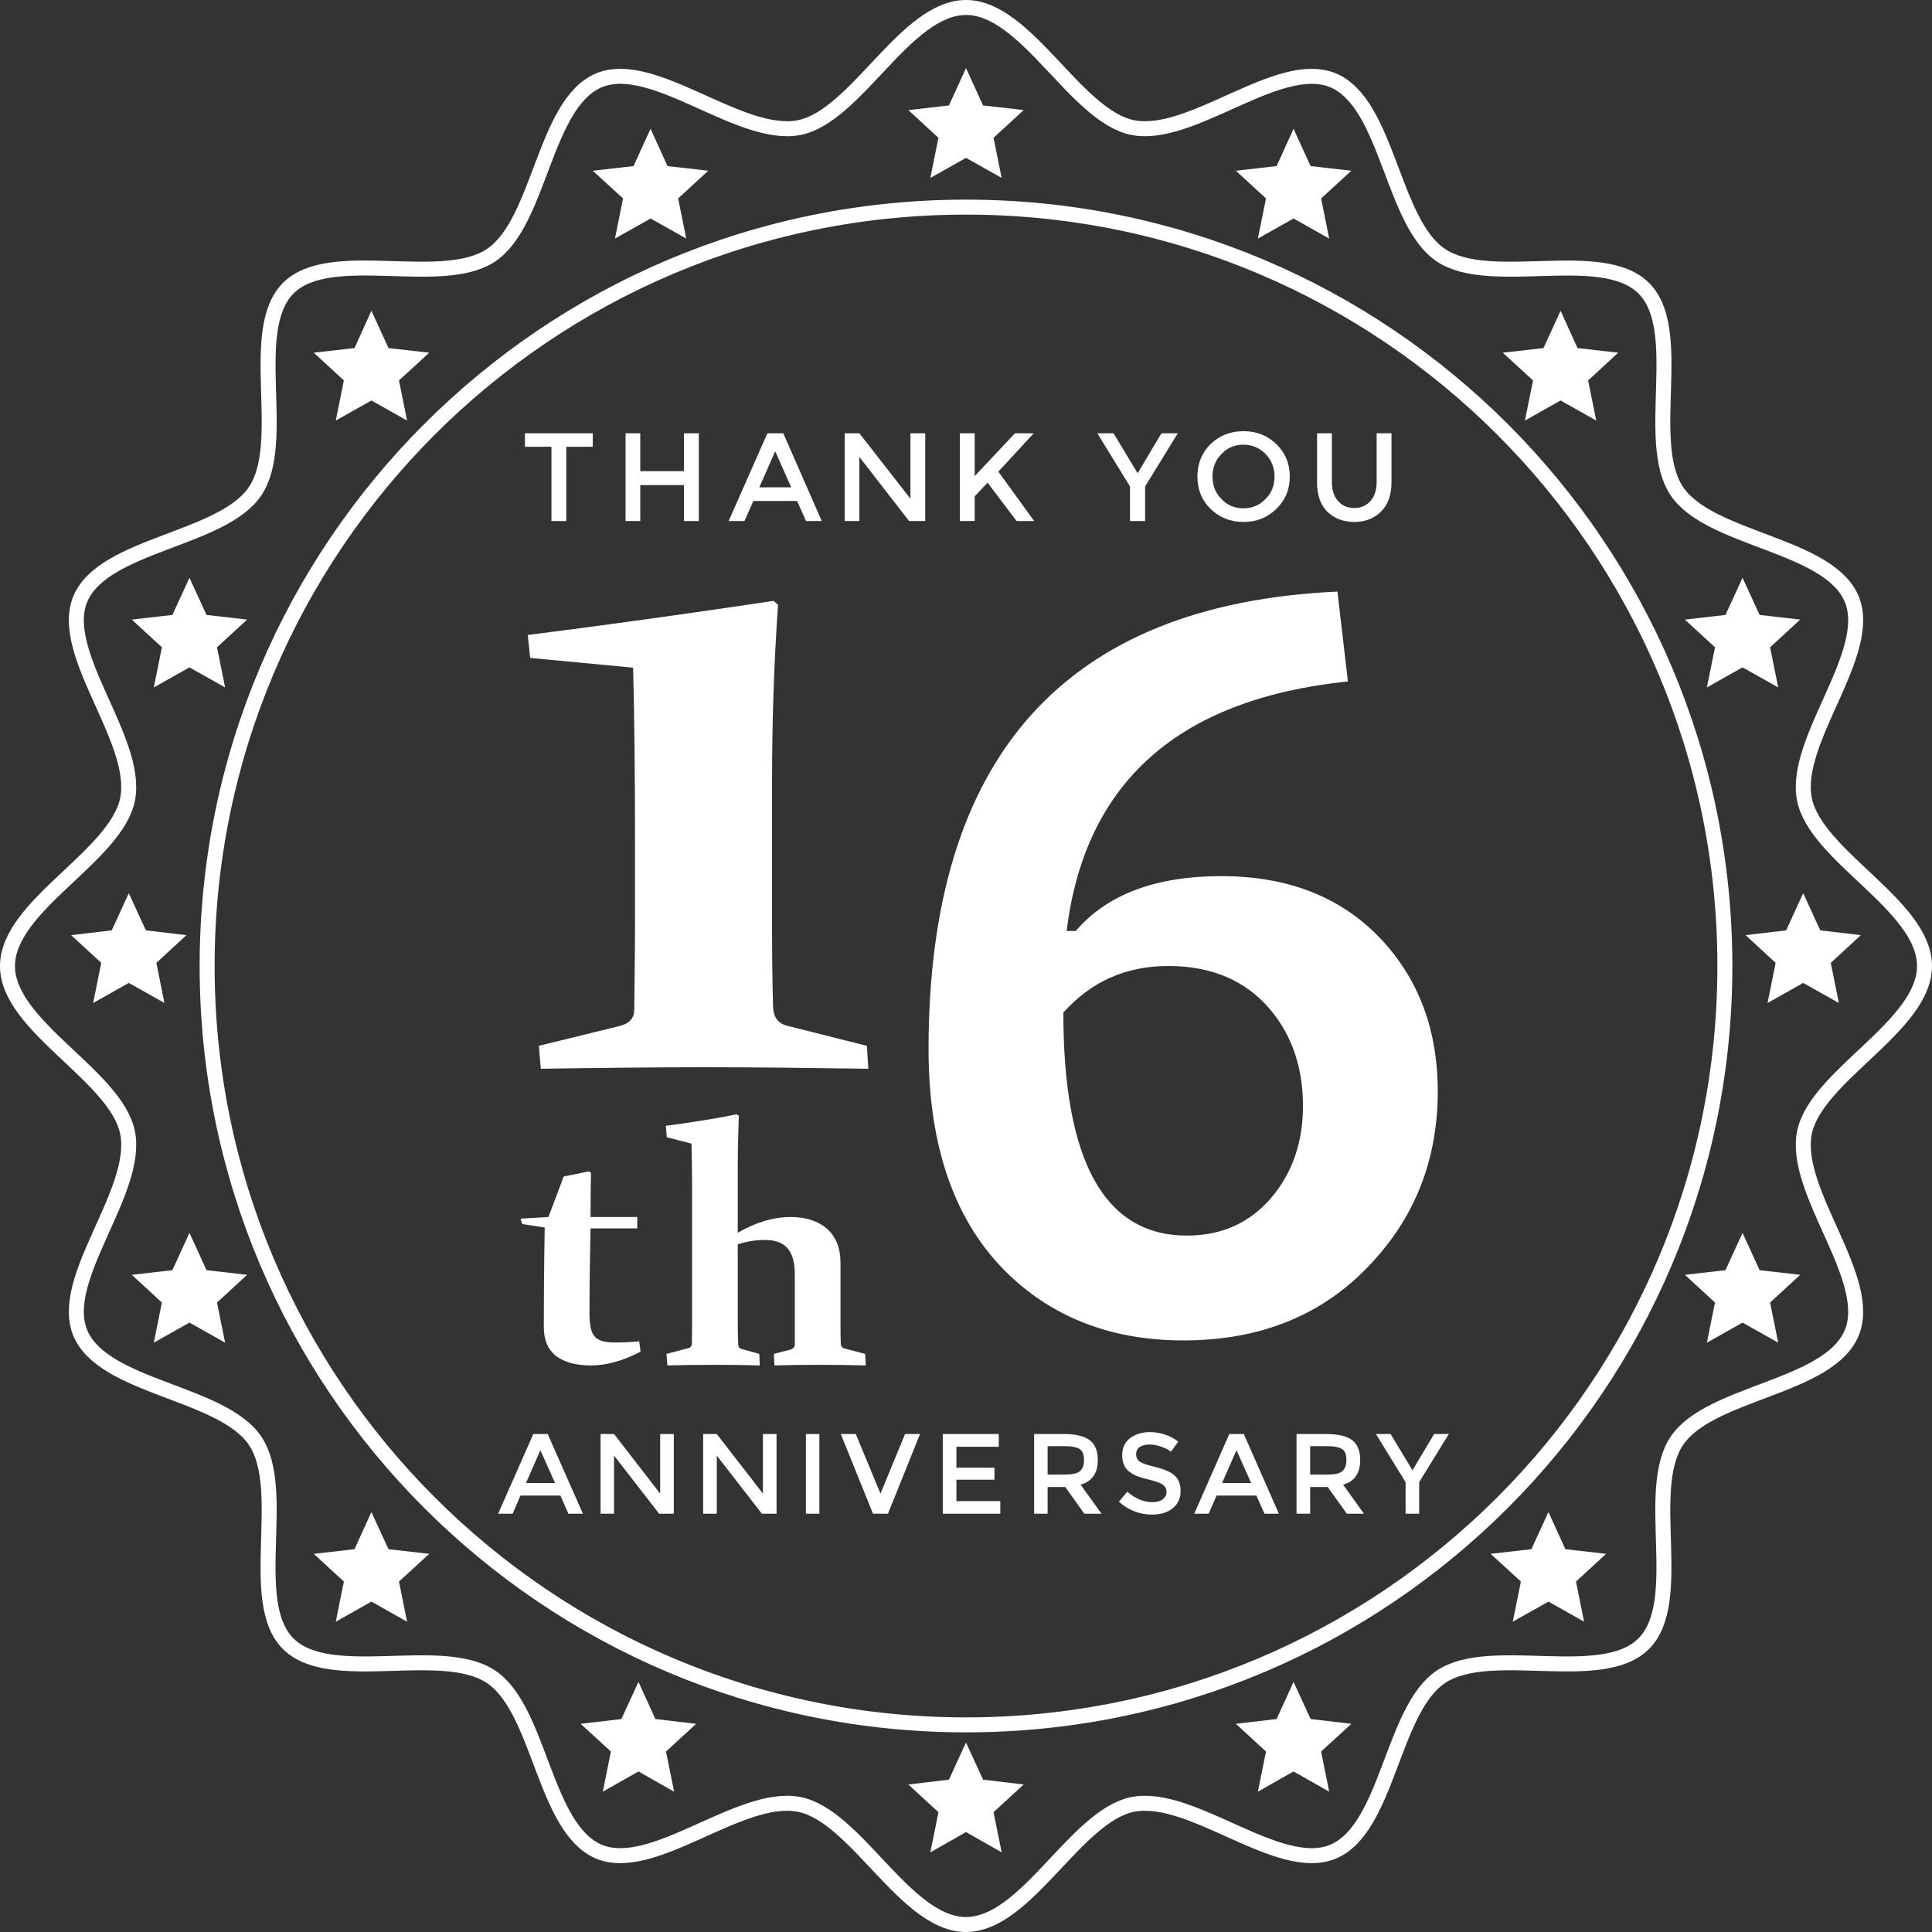 <?xml version="1.0" encoding="utf-8"?>
<!-- Generator: Adobe Illustrator 25.4.3, SVG Export Plug-In . SVG Version: 6.00 Build 0)  -->
<svg version="1.1" id="レイヤー_1" xmlns="http://www.w3.org/2000/svg" xmlns:xlink="http://www.w3.org/1999/xlink" x="0px"
	 y="0px" viewBox="0 0 129 129" style="enable-background:new 0 0 129 129;" xml:space="preserve">
<rect x="0" y="0" width="129" height="129" fill="#333333" stroke="none"/>
<g>
	<polygon style="fill-rule:evenodd;clip-rule:evenodd;fill:#FFFFFF;" points="39.58,29.83 39.58,28.93 35.05,28.93 35.05,29.83 
		36.82,29.83 36.82,34.79 37.81,34.79 37.81,29.83 	"/>
	<polygon style="fill-rule:evenodd;clip-rule:evenodd;fill:#FFFFFF;" points="42.75,34.79 42.75,32.39 45.67,32.39 45.67,34.79 
		46.66,34.79 46.66,28.93 45.67,28.93 45.67,31.46 42.75,31.46 42.75,28.93 41.77,28.93 41.77,34.79 	"/>
	<path style="fill-rule:evenodd;clip-rule:evenodd;fill:#FFFFFF;" d="M50.7,32.54l1.06-2.41l1.07,2.41H50.7z M53.22,33.45l0.6,1.34
		h1.05l-2.57-5.86h-1.06l-2.59,5.86h1.06l0.59-1.34H53.22z"/>
	<polygon style="fill-rule:evenodd;clip-rule:evenodd;fill:#FFFFFF;" points="60.79,33.3 57.38,28.93 56.4,28.93 56.4,34.79 
		57.38,34.79 57.38,30.51 60.7,34.79 61.78,34.79 61.78,28.93 60.79,28.93 	"/>
	<polygon style="fill-rule:evenodd;clip-rule:evenodd;fill:#FFFFFF;" points="64.09,34.79 65.08,34.79 65.08,33.14 65.94,32.23 
		67.88,34.79 69.05,34.79 66.66,31.49 69.02,28.93 67.77,28.93 65.08,31.79 65.08,28.93 64.09,28.93 	"/>
	<polygon style="fill-rule:evenodd;clip-rule:evenodd;fill:#FFFFFF;" points="76.46,32.48 78.64,28.93 77.55,28.93 75.96,31.6 
		74.35,28.93 73.27,28.93 75.45,32.48 75.45,34.79 76.46,34.79 	"/>
	<path style="fill-rule:evenodd;clip-rule:evenodd;fill:#FFFFFF;" d="M86.12,31.82c0-0.86-0.3-1.58-0.9-2.17
		c-0.59-0.57-1.32-0.86-2.19-0.86c-0.88,0-1.6,0.29-2.2,0.86c-0.59,0.59-0.88,1.31-0.88,2.17s0.29,1.58,0.88,2.16
		c0.6,0.58,1.32,0.87,2.2,0.87c0.87,0,1.6-0.29,2.19-0.87C85.82,33.4,86.12,32.68,86.12,31.82z M85.1,31.82c0,0.6-0.2,1.1-0.6,1.5
		c-0.41,0.42-0.9,0.62-1.48,0.62c-0.58,0-1.07-0.2-1.46-0.62c-0.41-0.4-0.6-0.9-0.6-1.5c0-0.59,0.19-1.09,0.6-1.51
		c0.39-0.41,0.88-0.62,1.46-0.62c0.58,0,1.07,0.21,1.48,0.62C84.9,30.73,85.1,31.23,85.1,31.82z"/>
	<path style="fill-rule:evenodd;clip-rule:evenodd;fill:#FFFFFF;" d="M88.93,32.17v-3.24h-0.99v3.28c0,0.85,0.23,1.5,0.69,1.96
		c0.47,0.45,1.06,0.68,1.79,0.68c0.73,0,1.32-0.23,1.78-0.68c0.47-0.46,0.71-1.11,0.71-1.96v-3.28h-0.99v3.24
		c0,0.54-0.14,0.97-0.41,1.28c-0.27,0.31-0.64,0.47-1.09,0.47c-0.45,0-0.82-0.16-1.08-0.47C89.06,33.14,88.93,32.71,88.93,32.17z"/>
</g>
<g>
	<path style="fill-rule:evenodd;clip-rule:evenodd;fill:#FFFFFF;" d="M35.12,99.02l0.96-2.19l0.98,2.19H35.12z M37.42,99.86
		l0.53,1.21h0.97l-2.35-5.32h-0.96l-2.35,5.32h0.97l0.52-1.21H37.42z"/>
	<polygon style="fill-rule:evenodd;clip-rule:evenodd;fill:#FFFFFF;" points="44.08,99.73 41,95.75 40.1,95.75 40.1,101.07 
		41,101.07 41,97.19 44.01,101.07 44.99,101.07 44.99,95.75 44.08,95.75 	"/>
	<polygon style="fill-rule:evenodd;clip-rule:evenodd;fill:#FFFFFF;" points="50.94,99.73 47.86,95.75 46.95,95.75 46.95,101.07 
		47.86,101.07 47.86,97.19 50.87,101.07 51.85,101.07 51.85,95.75 50.94,95.75 	"/>
	<rect x="53.81" y="95.75" style="fill-rule:evenodd;clip-rule:evenodd;fill:#FFFFFF;" width="0.9" height="5.32"/>
	<polygon style="fill-rule:evenodd;clip-rule:evenodd;fill:#FFFFFF;" points="61.43,95.75 60.43,95.75 58.79,99.73 57.14,95.75 
		56.14,95.75 58.29,101.07 59.29,101.07 	"/>
	<polygon style="fill-rule:evenodd;clip-rule:evenodd;fill:#FFFFFF;" points="62.95,95.75 62.95,101.07 66.79,101.07 66.79,100.23 
		63.86,100.23 63.86,98.8 66.4,98.8 66.4,98 63.86,98 63.86,96.6 66.69,96.6 66.69,95.75 	"/>
	<path style="fill-rule:evenodd;clip-rule:evenodd;fill:#FFFFFF;" d="M71.07,98.46h-1.12v-1.9h1.15c0.47,0,0.8,0.07,1,0.2
		c0.19,0.13,0.28,0.37,0.28,0.72c0,0.34-0.09,0.59-0.27,0.75C71.92,98.39,71.57,98.46,71.07,98.46z M72.77,96.17
		c-0.35-0.28-0.94-0.42-1.75-0.42h-1.97v5.32h0.9v-1.78h1.18l1.27,1.78h1.15l-1.4-1.94c0.77-0.21,1.15-0.77,1.15-1.65
		C73.3,96.88,73.12,96.44,72.77,96.17z"/>
	<path style="fill-rule:evenodd;clip-rule:evenodd;fill:#FFFFFF;" d="M77.55,96.6c0.26,0.09,0.47,0.2,0.64,0.33l0.48-0.67
		c-0.24-0.2-0.54-0.36-0.87-0.47c-0.34-0.11-0.68-0.17-1.01-0.17c-0.53,0-0.97,0.14-1.33,0.4c-0.35,0.27-0.53,0.65-0.53,1.13
		c0,0.5,0.15,0.86,0.46,1.1c0.16,0.13,0.34,0.24,0.54,0.31c0.2,0.08,0.5,0.17,0.89,0.26c0.39,0.1,0.67,0.2,0.83,0.32
		c0.16,0.12,0.24,0.28,0.24,0.48c0,0.2-0.09,0.37-0.26,0.49c-0.17,0.13-0.39,0.19-0.68,0.19c-0.58,0-1.14-0.23-1.68-0.7l-0.56,0.67
		c0.65,0.58,1.39,0.86,2.22,0.86c0.57,0,1.02-0.14,1.38-0.43c0.34-0.28,0.52-0.66,0.52-1.13c0-0.46-0.14-0.82-0.41-1.06
		c-0.29-0.24-0.69-0.41-1.24-0.55c-0.55-0.13-0.91-0.25-1.07-0.36c-0.17-0.12-0.25-0.29-0.25-0.5c0-0.22,0.08-0.39,0.25-0.49
		c0.16-0.1,0.38-0.16,0.64-0.16S77.27,96.5,77.55,96.6z"/>
	<path style="fill-rule:evenodd;clip-rule:evenodd;fill:#FFFFFF;" d="M81.6,99.02l0.96-2.19l0.98,2.19H81.6z M83.89,99.86l0.54,1.21
		h0.96l-2.34-5.32h-0.97l-2.34,5.32h0.96l0.53-1.21H83.89z"/>
	<path style="fill-rule:evenodd;clip-rule:evenodd;fill:#FFFFFF;" d="M88.6,98.46h-1.12v-1.9h1.14c0.48,0,0.81,0.07,1,0.2
		c0.19,0.13,0.28,0.37,0.28,0.72c0,0.34-0.09,0.59-0.27,0.75C89.44,98.39,89.1,98.46,88.6,98.46z M90.3,96.17
		c-0.36-0.28-0.94-0.42-1.75-0.42h-1.98v5.32h0.91v-1.78h1.17l1.28,1.78h1.14l-1.39-1.94c0.76-0.21,1.14-0.77,1.14-1.65
		C90.82,96.88,90.64,96.44,90.3,96.17z"/>
	<polygon style="fill-rule:evenodd;clip-rule:evenodd;fill:#FFFFFF;" points="94.76,98.96 96.74,95.75 95.76,95.75 94.31,98.17 
		92.85,95.75 91.87,95.75 93.85,98.96 93.85,101.07 94.76,101.07 	"/>
</g>
<path style="fill-rule:evenodd;clip-rule:evenodd;fill:none;stroke:#FFFFFF;stroke-linecap:round;stroke-linejoin:round;stroke-miterlimit:10;" d="
	M128.5,64.5c0-4.04-7.26-7.32-8.02-11.14c-0.77-3.94,4.66-9.74,3.16-13.36c-1.53-3.68-9.49-3.93-11.68-7.21
	c-2.21-3.3,0.59-10.75-2.2-13.54c-2.8-2.8-10.25,0-13.55-2.21C92.93,14.85,92.68,6.89,89,5.36c-3.62-1.5-9.42,3.93-13.36,3.16
	C71.82,7.76,68.54,0.5,64.5,0.5s-7.32,7.26-11.14,8.02C49.42,9.29,43.62,3.86,40,5.36c-3.68,1.53-3.93,9.49-7.21,11.68
	c-3.3,2.21-10.75-0.59-13.54,2.2c-2.8,2.8,0,10.25-2.21,13.55C14.85,36.07,6.89,36.32,5.36,40c-1.5,3.62,3.93,9.42,3.16,13.36
	C7.76,57.18,0.5,60.46,0.5,64.5s7.26,7.32,8.02,11.14C9.29,79.58,3.86,85.38,5.36,89c1.53,3.68,9.49,3.93,11.68,7.21
	c2.21,3.3-0.59,10.75,2.2,13.54c2.8,2.8,10.25,0,13.55,2.21c3.28,2.19,3.53,10.15,7.21,11.68c3.62,1.5,9.42-3.93,13.36-3.16
	c3.82,0.76,7.1,8.02,11.14,8.02s7.32-7.26,11.14-8.02c3.94-0.77,9.74,4.66,13.36,3.16c3.68-1.53,3.93-9.49,7.21-11.68
	c3.3-2.21,10.75,0.59,13.54-2.21c2.8-2.79,0-10.24,2.21-13.54c2.19-3.28,10.15-3.53,11.68-7.21c1.5-3.62-3.93-9.42-3.16-13.36
	C121.24,71.82,128.5,68.54,128.5,64.5z M13.83,64.5c0-27.98,22.69-50.67,50.67-50.67s50.67,22.69,50.67,50.67
	s-22.69,50.67-50.67,50.67S13.83,92.48,13.83,64.5z"/>
<path style="fill-rule:evenodd;clip-rule:evenodd;fill:#FFFFFF;" d="M42.27,44.58c0.05,1.72,0.08,3.54,0.1,5.47
	c0.02,1.94,0.03,4.01,0.03,6.22v5.25c0,1.1-0.01,2.13-0.02,3.11l-0.03,2.81c0,0.52-0.31,0.88-0.91,1.05l-5.46,1.34l0.13,1.53
	c4.1-0.06,7.75-0.1,10.94-0.1c3.15,0,6.8,0.04,10.93,0.1l-0.1-1.53l-5.32-1.34c-0.58-0.14-0.89-0.54-0.94-1.18
	c-0.02-0.89-0.05-1.92-0.06-3.08c-0.01-1.17-0.01-2.47-0.01-3.92v-8.07c0-4.05,0.13-8,0.4-11.86l-0.3-0.26
	c-5.2,0.78-10.67,1.55-16.41,2.28l0.16,1.53L42.27,44.58z"/>
<path style="fill-rule:evenodd;clip-rule:evenodd;fill:#FFFFFF;" d="M42.55,82.02v-0.76h-3.12c0-1.05,0.01-2.03,0.03-2.96
	l-0.16-0.09c-0.5,0.12-1.06,0.23-1.66,0.34l-1.02,2.71l-1.86,0.11l0.11,0.36l1.5,0.23c-0.05,2.91-0.06,5.12-0.06,6.64
	c0,0.86,0.27,1.51,0.82,1.94c0.55,0.42,1.32,0.63,2.33,0.63c1.03,0,2.12-0.3,3.31-0.92l-0.09-0.69c-0.6,0.06-1.14,0.08-1.64,0.08
	c-0.67,0-1.11-0.13-1.34-0.41c-0.24-0.28-0.34-0.78-0.34-1.5c0-1.56,0.02-3.47,0.07-5.71H42.55z"/>
<path style="fill-rule:evenodd;clip-rule:evenodd;fill:#FFFFFF;" d="M49.26,82.31v-4.25c0-1.26,0.03-2.44,0.07-3.56l-0.13-0.1
	c-1.33,0.27-2.9,0.53-4.74,0.77l0.06,0.76l1.65,0.43c0.02,0.79,0.04,1.66,0.04,2.59v9.43L46.2,89.7c-0.01,0.18-0.09,0.29-0.26,0.32
	L44.5,90.4l0.06,0.77c1.07-0.03,2.14-0.04,3.21-0.04c1.05,0,2.03,0.01,2.96,0.04L50.7,90.4l-1.15-0.32
	c-0.17-0.03-0.26-0.14-0.26-0.32c-0.03-0.69-0.03-1.45-0.03-2.28v-4.4c0.62-0.19,1.22-0.29,1.8-0.29c0.67,0,1.17,0.17,1.5,0.53
	c0.33,0.36,0.51,0.93,0.51,1.74v4.13v0.62c-0.02,0.15-0.12,0.25-0.28,0.3l-1.12,0.29l0.04,0.77c0.9-0.03,1.87-0.04,2.94-0.04
	c1.04,0,2.09,0.01,3.16,0.04l-0.04-0.77l-1.34-0.35c-0.19-0.04-0.29-0.15-0.29-0.34c-0.02-0.4-0.02-1.02-0.02-1.85v-3.54
	c0-0.97-0.3-1.72-0.88-2.26c-0.6-0.52-1.41-0.8-2.43-0.8C51.64,81.26,50.45,81.62,49.26,82.31z"/>
<g>
	<polygon style="fill-rule:evenodd;clip-rule:evenodd;fill:#FFFFFF;" points="12.65,38.58 13.79,41.06 16.5,41.37 14.49,43.22 
		15.03,45.9 12.65,44.56 10.27,45.9 10.81,43.22 8.8,41.37 11.51,41.06 	"/>
</g>
<g>
	<polygon style="fill-rule:evenodd;clip-rule:evenodd;fill:#FFFFFF;" points="24.8,20.75 25.94,23.24 28.66,23.55 26.64,25.4 
		27.18,28.08 24.8,26.74 22.42,28.08 22.96,25.4 20.95,23.55 23.67,23.24 	"/>
</g>
<g>
	<polygon style="fill-rule:evenodd;clip-rule:evenodd;fill:#FFFFFF;" points="43.44,8.6 44.57,11.09 47.29,11.4 45.28,13.25 
		45.82,15.93 43.44,14.59 41.06,15.93 41.6,13.25 39.58,11.4 42.3,11.09 	"/>
</g>
<g>
	<polygon style="fill-rule:evenodd;clip-rule:evenodd;fill:#FFFFFF;" points="64.5,4.55 65.64,7.04 68.35,7.35 66.34,9.2 
		66.88,11.88 64.5,10.54 62.12,11.88 62.66,9.2 60.65,7.35 63.36,7.04 	"/>
</g>
<g>
	<polygon style="fill-rule:evenodd;clip-rule:evenodd;fill:#FFFFFF;" points="86.37,8.6 87.51,11.09 90.23,11.4 88.21,13.25 
		88.75,15.93 86.37,14.59 83.99,15.93 84.53,13.25 82.52,11.4 85.24,11.09 	"/>
</g>
<g>
	<polygon style="fill-rule:evenodd;clip-rule:evenodd;fill:#FFFFFF;" points="104.2,20.75 105.33,23.24 108.05,23.55 106.04,25.4 
		106.58,28.08 104.2,26.74 101.82,28.08 102.36,25.4 100.34,23.55 103.06,23.24 	"/>
</g>
<g>
	<polygon style="fill-rule:evenodd;clip-rule:evenodd;fill:#FFFFFF;" points="12.65,82.32 13.79,84.81 16.5,85.12 14.49,86.97 
		15.03,89.65 12.65,88.31 10.27,89.65 10.81,86.97 8.8,85.12 11.51,84.81 	"/>
</g>
<g>
	<polygon style="fill-rule:evenodd;clip-rule:evenodd;fill:#FFFFFF;" points="8.6,59.64 9.74,62.12 12.45,62.44 10.44,64.29 
		10.98,66.97 8.6,65.63 6.22,66.97 6.76,64.29 4.75,62.44 7.46,62.12 	"/>
</g>
<g>
	<polygon style="fill-rule:evenodd;clip-rule:evenodd;fill:#FFFFFF;" points="120.4,59.64 121.54,62.12 124.25,62.44 122.24,64.29 
		122.78,66.97 120.4,65.63 118.02,66.97 118.56,64.29 116.55,62.44 119.26,62.12 	"/>
</g>
<g>
	<polygon style="fill-rule:evenodd;clip-rule:evenodd;fill:#FFFFFF;" points="24.8,100.96 25.94,103.44 28.66,103.75 26.64,105.6 
		27.18,108.28 24.8,106.94 22.42,108.28 22.96,105.6 20.95,103.75 23.67,103.44 	"/>
</g>
<g>
	<polygon style="fill-rule:evenodd;clip-rule:evenodd;fill:#FFFFFF;" points="42.63,112.3 43.76,114.78 46.48,115.1 44.47,116.95 
		45.01,119.63 42.63,118.28 40.25,119.63 40.79,116.95 38.77,115.1 41.49,114.78 	"/>
</g>
<g>
	<polygon style="fill-rule:evenodd;clip-rule:evenodd;fill:#FFFFFF;" points="86.37,112.3 87.51,114.78 90.23,115.1 88.21,116.95 
		88.75,119.63 86.37,118.28 83.99,119.63 84.53,116.95 82.52,115.1 85.24,114.78 	"/>
</g>
<g>
	<polygon style="fill-rule:evenodd;clip-rule:evenodd;fill:#FFFFFF;" points="64.5,116.35 65.64,118.83 68.35,119.15 66.34,121 
		66.88,123.68 64.5,122.33 62.12,123.68 62.66,121 60.65,119.15 63.36,118.83 	"/>
</g>
<g>
	<polygon style="fill-rule:evenodd;clip-rule:evenodd;fill:#FFFFFF;" points="103.39,100.96 104.52,103.44 107.24,103.75 
		105.23,105.6 105.77,108.28 103.39,106.94 101.01,108.28 101.55,105.6 99.53,103.75 102.25,103.44 	"/>
</g>
<g>
	<polygon style="fill-rule:evenodd;clip-rule:evenodd;fill:#FFFFFF;" points="116.35,38.58 117.49,41.06 120.2,41.37 118.19,43.22 
		118.73,45.9 116.35,44.56 113.97,45.9 114.51,43.22 112.5,41.37 115.21,41.06 	"/>
</g>
<g>
	<polygon style="fill-rule:evenodd;clip-rule:evenodd;fill:#FFFFFF;" points="116.35,82.32 117.49,84.81 120.2,85.12 118.19,86.97 
		118.73,89.65 116.35,88.31 113.97,89.65 114.51,86.97 112.5,85.12 115.21,84.81 	"/>
</g>
<path style="fill-rule:evenodd;clip-rule:evenodd;fill:#FFFFFF;" d="M85.03,79.8c-1.47,1.81-3.39,2.7-5.78,2.7
	c-5.5,0-8.25-4.95-8.25-14.89c1.84-2.06,4.17-3.11,7-3.11c2.92,0,5.2,0.98,6.84,2.94c1.44,1.73,2.16,3.87,2.16,6.4
	C87,76.19,86.34,78.17,85.03,79.8z M92.41,62.92c-2.66-2.94-6.27-4.42-10.86-4.42c-4.39,0-7.63,1.22-9.72,3.66h-0.61
	C72.44,52.22,78.69,46.67,90,45.5l-0.7-6C71.09,40.34,62,50.53,62,70.06c0,6.58,1.78,11.6,5.34,15.03
	c3.07,2.94,6.96,4.41,11.68,4.41c5.26,0,9.5-1.77,12.68-5.3c2.86-3.12,4.3-6.9,4.3-11.34C96,68.89,94.8,65.58,92.41,62.92z"/>
</svg>
